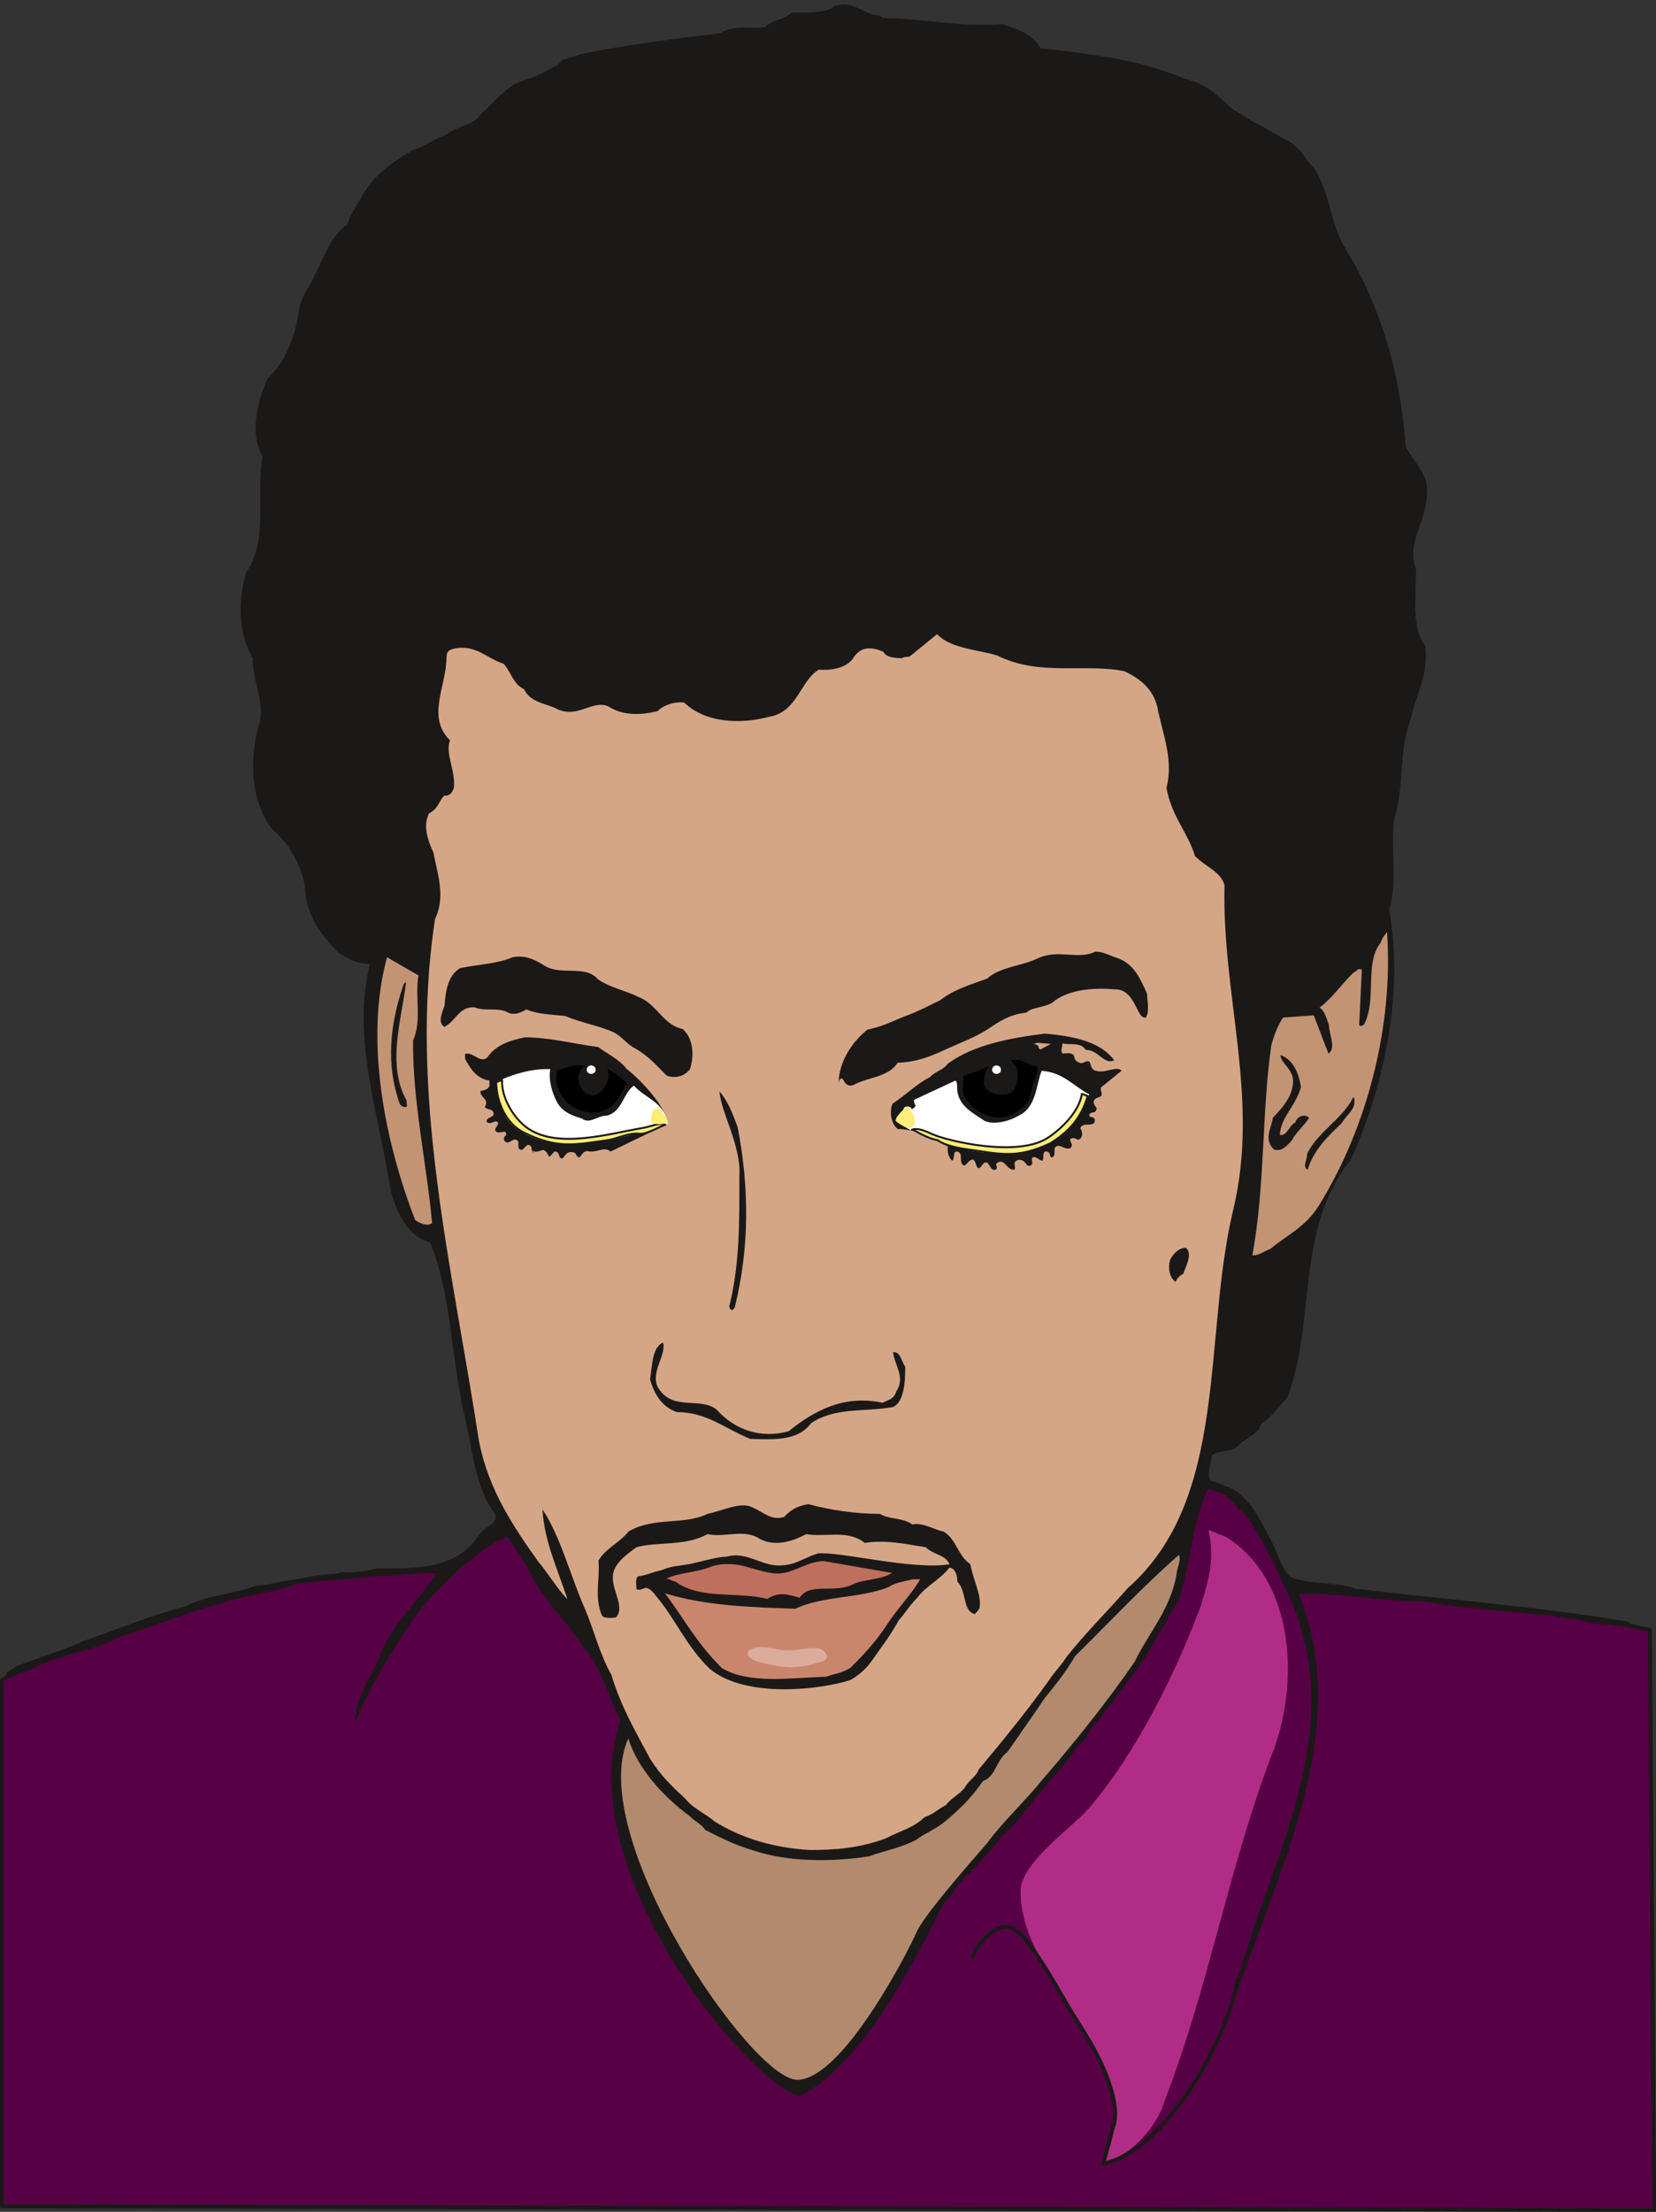<svg xmlns="http://www.w3.org/2000/svg" xml:space="preserve" width="585.978" height="782.098" fill-rule="evenodd" stroke-linejoin="round" stroke-width="28.222" preserveAspectRatio="xMidYMid" version="1.2" viewBox="0 0 15504 20693"><rect x="0" y="0" width="15504" height="20693" fill="#333333" stroke="none"/><defs class="ClipPathGroup"><clipPath id="a" clipPathUnits="userSpaceOnUse"><path d="M0 0h15504v20693H0z"/></clipPath></defs><g class="SlideGroup"><g class="Slide" clip-path="url(#a)"><g class="Page"><g class="com.sun.star.drawing.ClosedBezierShape"><path fill="none" d="M0 13877h15508v6819H0z" class="BoundingBox"/><path fill="#570046" d="M4723 14288c-94 66-513 378-559 383-375 31-867 41-1360 117-539 79-1034 251-1532 442-393 152-896 246-1254 488v4923l15470 36-41-5427c-292-61-421-96-749-132l-1173-129c-127-11-264-46-419-41-138 5-293-56-430-56-84 0-579 0-612-66-228-457-343-954-773-930l-6568 392Z"/><path fill="none" stroke="#1B1918" stroke-linejoin="miter" stroke-width="36" d="M4723 14288c-94 66-513 378-559 383-375 31-867 41-1360 117-539 79-1034 251-1532 442-393 152-896 246-1254 488v4923l15470 36-41-5427c-292-61-421-96-749-132l-1173-129c-127-11-264-46-419-41-138 5-293-56-430-56-84 0-579 0-612-66-228-457-343-954-773-930l-6568 392Z"/></g><g class="com.sun.star.drawing.ClosedBezierShape"><path fill="none" d="M56 42h15405v19574H56z" class="BoundingBox"/><path fill="#1B1918" d="M7481 19614c-495-152-2141-2131-1674-3513-109-231-175-482-328-673-63-81-119-162-175-234-86-99-165-205-236-304-122-183-198-364-323-511-172 71-282 178-424 282-180 168-361 348-494 549-137 213-261 409-373 625-56 91-81 198-130 276 0-241 161-421 242-647 124-292 369-506 519-747-433 5-852 61-1302 96-226 99-502 105-734 196-342 86-609 211-937 307-165 107-399 127-559 201-144 15-231 117-373 137-25 26-61 46-109 41 0-5-5-15-15-26 15-45 68-45 99-81 203-81 449-150 614-231 338-117 630-241 968-328 190-106 444-111 660-195 221-5 402-76 600-97 66-20 129 5 200-30 117 15 257-15 343-36 364 10 746 0 944-307 51-89 175-94 155-196-201-256-216-635-303-978-114-533-114-1077-307-1564-222-66-324-287-377-516-107-698-363-1406-188-2091-119 0-211-51-302-110-155-167-302-342-307-624-51-221-140-379-303-524-210-259-221-680-124-988 56-205-71-419-61-614-137-231-142-534-61-806 211-307 86-706 152-1079-127-236-45-508 44-729 193-188 264-409 302-676 35-129 106-200 147-307 86-160 145-358 302-462 36-127 107-193 145-282 127-208 282-302 465-414 131-36 171-92 308-140 104-86 267-91 338-203 135-120 241-267 407-313 127-35 208-94 312-144 46-71 127-56 203-97 452-91 882-145 1308-195 132-87 313-36 419-56 84-77 186-71 252-137 140-6 327 10 404-64 165-55 282 79 396 89 25 0 35 10 56 25 348 0 726 87 1117 56 143 51 282 87 359 226 492 56 932 107 1353 287 209 46 318 173 450 287 77 41 125 82 212 127 117 56 211 125 312 170 117 72 153 173 231 247 148 223 148 475 272 716 353 564 536 1194 589 1890 71 150 219 256 198 442 0 261-198 465-101 711 0 267-46 539 86 719 36 254-96 475-132 670-124 308-56 615-160 948-35 292 36 579-46 846 140 779-45 1647-363 2348-518 624-322 1541-594 2222-89 89-145 180-236 236-36 110-160 140-212 201-61 76-198 41-257 102 0 89-56 180-5 236 262 56 403 328 545 528 76 127 104 282 195 368 196 82 440 41 615 112 876 104 1697 165 2553 308 51 68 147 33 213 73l-516-56c-518-119-1097-104-1615-210-399 15-800-89-1168-67 533 1321-257 2701-652 3945 227-1189 1053-2372 667-3632-41-165-107-287-168-417-109-241-211-449-360-650-68-35-93-107-144-137-15-15-20-33-20-33-56-15-117-51-180-51-143 318-153 673-262 1021-142 236-259 465-399 666-112 127-195 271-292 378-46 89-122 135-162 216-28 86-105 102-135 170-81 127-185 219-272 333-147 157-241 323-404 460-99 134-216 256-322 363-56 33-181 246-221 267-92 160-686 1491-1354 1803Z"/></g><g class="com.sun.star.drawing.ClosedBezierShape"><path fill="none" d="M3989 5932h7648v11377H3989z" class="BoundingBox"/><path fill="#D5A686" d="M8773 5933c127 137 399 147 564 200 395 198 827 71 1190 147 163 77 287 181 317 379 61 267 138 462 77 714 50 271 200 414 266 635 104 106 237 142 277 271-25 1044 333 1999 81 3043-287 1200-35 2701-988 3537-180 206-398 422-574 645-55 89-106 130-162 216-212 297-433 564-659 836-25 71-97 101-132 173-66 73-125 93-175 160-82 40-107 81-198 111-105 104-237 130-356 196-249 96-485 112-721 112-338-21-630-107-887-265-91-78-206-124-277-215-137-125-236-226-327-369-140-261-278-498-365-790-109-190-165-426-251-625-130-292-226-673-394-922 15 293 142 559 234 841-97-99-178-241-272-350-239-338-465-671-556-1126-252-1645-662-3254-412-4890 102-211 21-424-15-620-56-124-100-251-41-368 87-41 92-119 143-165 48 5 73-26 89-71 20-155-84-323-36-447-225-219-30-516-33-778 3-61 28-68 84-83 198-31 292 94 449 144 74 77 89 191 191 237 66 137 231 137 323 193 190 78 317-92 467-31 137 89 303 84 461 46 61-61 165-92 251-81 196 190 523 205 790 134 272-43 292-335 470-442 129 10 272-20 328-117 68-99 165-99 276-50 31 55 94 55 171 61 35-21 55-6 81-21l251-205Z"/></g><g class="com.sun.star.drawing.ClosedBezierShape"><path fill="none" d="M11725 8720h1272v3026h-1272z" class="BoundingBox"/><path fill="#C39474" d="M12986 8720c61 886-190 1839-641 2563-124 198-297 272-448 399-66 26-122 71-172 61 121-655 86-1321 177-1962 31-114 64-190 110-261l288-21 137 358c76-50 5-180 5-266-26-71-36-127-87-165 117-87 206-219 318-328 36-15 42-46 77-25l-25 518c10 10 25 10 45-5 125-237 0-569 155-765 21-56 41-76 61-101Z"/></g><g class="com.sun.star.drawing.ClosedBezierShape"><path fill="none" d="M7851 8904h2899v1254H7851z" class="BoundingBox"/><path fill="#1B1918" d="M10250 8905c66-9 148 40 206 56 163 56 218 195 282 332 5 84 25 171-10 227-21 5-43-11-54-31-55-91-91-216-208-231-216-20-432-5-585 99-76 76-211 56-272 117-155 15-261 87-358 153-124 79-251 125-386 186-152 71-293 127-461 129-84 137-287 137-411 208-66 26-92-35-102-55-35-16-35 20-40 45 0-200 121-388 271-508 158-30 267-96 399-143 105-41 176-81 283-132 124-99 282-145 437-201 127-114 322-114 485-195 191-81 369 20 524-56Z"/></g><g class="com.sun.star.drawing.ClosedBezierShape"><path fill="none" d="M3533 8956h514v2504h-514z" class="BoundingBox"/><path fill="#C39474" d="m3624 8956 294 170c-36 198 35 414-51 609-5 570 127 1142 178 1706-36 38-112 5-158-26-283-731-477-1685-263-2459Z"/></g><g class="com.sun.star.drawing.ClosedBezierShape"><path fill="none" d="M4126 8950h2358v1128H4126z" class="BoundingBox"/><path fill="#1B1918" d="M4797 8956c112-20 186 10 282 66 158 119 395-5 519 140 112 77 262 107 374 163 180 66 231 262 419 302 104 89 109 258 68 377-58 76-160 87-221 56-91-94-170-180-282-246-96-47-129-118-221-161-142-61-287-82-445-148-140-15-252-15-361-61-66 36-122 61-188 21-99-41-205 0-297-41-145-10-175 127-282 183-70-36-20-142 0-198 10-140 31-283 147-352 171-35 351-40 488-101Z"/></g><g class="com.sun.star.drawing.ClosedBezierShape"><path fill="none" d="M3661 9191h151v1168h-151z" class="BoundingBox"/><path fill="#1B1918" d="M3801 9192c-41 353-182 765 5 1103 0 20 5 51 5 51-10 25-56 5-67-15-135-374-91-751 32-1114 5-20 20-29 25-25Z"/></g><g class="com.sun.star.drawing.ClosedBezierShape"><path fill="none" d="M4353 9705h1905v1135H4353z" class="BoundingBox"/><path fill="#1B1918" d="m6257 10511-539 262c-76-53-132 21-218-5-51 5-51 46-79 61-15-5-26-20-31-35-15-21-66-21-86 0-20 20-25 35-41 45-40 0-15-66-71-66l-48 51c-20-20-20-56-61-66-41 15-56 20-86 15-72-109 50 132-26-48-35-41-56 20-86 33-48 0-26-53-33-79-37-45-67 10-103 10-25 0-40-35-25-55 20-21 20-26 5-46-31 0-71 20-92-10-5-37 26-37 26-72-20-41-61 20-102-5-23-41 46-41 61-74 0-61-56-36-84-71 49-71-45-87-40-148 30-10 73-10 84-50v-49c-110-15-171-96-226-199-5-35-5-53 10-53 76-5 127 89 195 38 76-114 203-160 354-190 224 0 455 60 686 91 81 61 197 114 263 202 142 111 358 343 393 513Z"/></g><g class="com.sun.star.drawing.ClosedBezierShape"><path fill="none" d="M11876 9873h382v888h-382z" class="BoundingBox"/><path fill="#1B1918" d="M11993 9873c113 40 166 165 187 297-49 181-192 283-197 448 66 15 88-94 143-115 18-61 89-86 130-45-41 71-114 122-165 216-52 55-93 101-164 81-98-97-25-196-10-297 107-112 194-217 189-359-15-110-108-145-118-226h5Z"/></g><g class="com.sun.star.drawing.ClosedBezierShape"><path fill="none" d="M6736 10211h251v2047h-251z" class="BoundingBox"/><path fill="#1B1918" d="M6741 10216c77 91 117 200 166 332 107 560 112 1119-28 1684-5 10-21 25-21 25-20 0-40-25-25-56 95-396 89-796 89-1189 21-293-171-596-186-801l5 5Z"/></g><g class="com.sun.star.drawing.ClosedBezierShape"><path fill="none" d="M12219 10267h464v679h-464z" class="BoundingBox"/><path fill="#1B1918" d="M12678 10272c20 111-66 147-117 237-146 137-263 256-319 435-52-30 0-101-5-147 97-207 339-334 431-530l10 5Z"/></g><g class="com.sun.star.drawing.ClosedBezierShape"><path fill="none" d="M6086 12560h2390v907H6086z" class="BoundingBox"/><path fill="#1B1918" d="M6207 12560c41 116-148 307-25 452 137 184 389 57 529 178 168 186 409 272 671 201 251-201 524-343 882-267 56-30 107-35 127-106 89-131-15-243-30-367 68-10 79 89 114 135 0 142-10 338-119 379-272 46-540 0-763 150-125 173-371 152-569 147-247-101-408-251-690-251-147-56-208-173-248-304 20-132 20-302 121-347Z"/></g><g class="com.sun.star.drawing.ClosedBezierShape"><path fill="none" d="M5597 14072h3579v1734H5597z" class="BoundingBox"/><path fill="#1B1918" d="M7568 14072c200 55 439 91 670 91 90 56 202 30 303 99 110-20 216 56 292 66 125 76 130 221 252 307 25 148 107 287 86 410-15 26-30 41-45 56-117-30-72-214-163-303 0-71-25-127-74-132-86 112-218 170-302 283-71 71-112 142-173 211-81 147-171 261-252 378-51 76-132 142-201 180-266 87-973 178-1315-104-217-208-329-475-494-670-31-42-61-77-97-88-25-5-61 31-96 11 0-36-16-89 15-120 71-5 132-40 218-56 89-40 160-40 252-56 90-15 262-71 359-71 180-53 320 82 483 82 160 0 205-56 368-112 206-23 877 157 1235 101-35-91-147-86-223-160-196-30-366-71-570-40-160-127-363-51-549-82-134 72-292 117-432 46-147-101-327-10-490-46-222 117-448 66-666 122-94 69-231 165-221 292 0 125 117 283 25 367-51 5-124 5-129-25-71-165-16-331-31-509 74-120 191-160 282-272 236-140 518-56 740-165 148-31 308-116 419-61 115 51 170 124 297 91 61-66 115-101 227-121Z"/></g><g class="com.sun.star.drawing.ClosedBezierShape"><path fill="none" d="M6236 14605h2118v355H6236z" class="BoundingBox"/><path fill="#BF705C" d="m7712 14605 641 111c-111 70-277 54-388 116-171 71-385-26-479 116-107-30-193-61-302 11-282-72-626 10-862-163-36-5-51-26-86-26 137-64 266-49 441-120 225-55 349 36 542 66 186 36 303-106 493-111Z"/></g><g class="com.sun.star.drawing.ClosedBezierShape"><path fill="none" d="M6226 14774h2390v935H6226z" class="BoundingBox"/><path fill="#CA866D" d="M8549 14775h66c-86 149-213 271-317 434-97 146-211 273-339 397-87 51-142 51-226 81-338 11-722 71-974-81-236-231-358-468-533-699 393 119 806 129 1220 144 256-122 600-96 867-200 81-51 160-56 236-76Z"/></g><g class="com.sun.star.drawing.ClosedBezierShape"><path fill="none" d="M5201 9957h682v461h-682z" class="BoundingBox"/><path d="M5214 10009c-65 263 221 480 456 378 109-48 145-156 206-247-26-36-148-136-191-141h-10c63 66-41 258-132 243-118-16-166-169-82-253 30 0 55-10 87-5-16-5-32-10-47-10-114-25-119-14-287 35Z"/><path fill="none" stroke="#1B1918" stroke-linejoin="miter" stroke-width="8" d="M5214 10009c-65 263 221 480 456 378 109-48 145-156 206-247-26-36-148-136-191-141h-10c63 66-41 258-132 243-118-16-166-169-82-253 30 0 55-10 87-5-16-5-32-10-47-10-114-25-119-14-287 35Z"/></g><g class="com.sun.star.drawing.ClosedBezierShape"><path fill="none" d="M5485 9960h101v96h-101z" class="BoundingBox"/><path fill="#FFF" d="M5534 9964c27 0 47 20 47 46 0 21-20 41-47 41-25 0-45-20-45-41 0-26 20-46 45-46Z"/><path fill="none" stroke="#1B1918" stroke-linejoin="miter" stroke-width="8" d="M5534 9964c27 0 47 20 47 46 0 21-20 41-47 41-25 0-45-20-45-41 0-26 20-46 45-46Z"/></g><g class="com.sun.star.drawing.ClosedBezierShape"><path fill="none" d="M10945 11674h188v320h-188z" class="BoundingBox"/><path fill="#1B1918" d="M11104 11674c61 60 5 155-26 243-36 20-56 40-72 76-59-41-73-133-51-207 35-67 87-112 149-112Z"/></g><g class="com.sun.star.drawing.ClosedBezierShape"><path fill="none" d="M8340 9669h2163v1278H8340z" class="BoundingBox"/><path fill="#1B1918" d="M8874 10725c-20 0-226-158-470-163-73-61-73-180-48-236 134-88 226-187 350-248 56-61 127-66 168-127 246-180 595-241 908-281 221 20 513 60 650 251-102 41-147-99-267-99-51-76-147-41-218-61 0 35-20 61 0 96 25 0 86-15 107 18 10 51 25 56 60 71 46 0 46-25 84-15 16 20 16 81 61 86 87 31 193-50 242 0l-191 155c-15 21 15 56 0 82-20 15-61 15-71 51 0 51 46 51 20 87-5 25-45 5-61 35 0 39 36 11 51 44 10 91-114 15-135 86 21 25 31 91-20 107-20-11-61-31-76 0 0 20 36 45 5 76-51 28-107-51-145-5-15 23 13 89-35 94-21-15-5-56-51-56-36 0-15 56-31 86-35 0-55-45-96-30-5 15-5 30 0 51 0 15-20 40-51 20-20-41-68-66-104-36-25 16 0 51-10 77-71 20-93-112-164-61-25 15 10 35-10 61-43 20-58-36-79-61-50-21-45 40-86 50-30-15-20-66-51-81-40 0-56 46-81 56-64-20 0-117-69-132-45 0-15 61-45 86-36-30-46-81-41-134Z"/></g><g class="com.sun.star.drawing.ClosedBezierShape"><path fill="none" d="M9669 9756h171v63h-171z" class="BoundingBox"/><path fill="#D5A686" d="m9710 9756 129 10-97 52c-11 0-21-15-21-31-5-10-31-21-51-21 15 0 30-5 40-10Z"/></g><g class="com.sun.star.drawing.ClosedBezierShape"><path fill="none" d="M9279 9960h102v96h-102z" class="BoundingBox"/><path fill="#FFF" d="M9329 9964c27 0 47 20 47 46 0 21-20 41-47 41-25 0-45-20-45-41 0-26 20-46 45-46Z"/><path fill="none" stroke="#1B1918" stroke-linejoin="miter" stroke-width="8" d="M9329 9964c27 0 47 20 47 46 0 21-20 41-47 41-25 0-45-20-45-41 0-26 20-46 45-46Z"/></g><g class="com.sun.star.drawing.ClosedBezierShape"><path fill="none" d="M9007 9909h716v556h-716z" class="BoundingBox"/><path d="M9017 10059c5 25-10 132-5 160 10 76 152 235 337 240 113 5 217-66 283-159 5-10 36-109 36-124 15-66 61-138 46-204-61 0-107-46-168-56-25-4-66 0-89 0 13 15 33 45 48 56 36 66 16 148-5 204-38 104-262 68-283-31-10-50 21-178 82-178-97 15-176 71-282 92Z"/><path fill="none" stroke="#1B1918" stroke-linejoin="miter" stroke-width="8" d="M9017 10059c5 25-10 132-5 160 10 76 152 235 337 240 113 5 217-66 283-159 5-10 36-109 36-124 15-66 61-138 46-204-61 0-107-46-168-56-25-4-66 0-89 0 13 15 33 45 48 56 36 66 16 148-5 204-38 104-262 68-283-31-10-50 21-178 82-178-97 15-176 71-282 92Z"/></g><g class="com.sun.star.drawing.ClosedBezierShape"><path fill="none" d="M8390 10018h1811v778H8390z" class="BoundingBox"/><path fill="#FFF" d="M8547 10587c15 6 388 144 409 149 287 68 653 109 907-66 155-88 232-243 318-380 3-25 8-40 18-51-150-77-242-206-447-221-51 132-51 338-206 415-97 58-239 94-329 53-111-74-251-145-256-303 0-38 0-54-15-74l-389 181c0 10 0 36 15 51 0 15-15 25-35 36-11-31-72-36-77 0-20 40-82 73-68 109 33 35 119 76 155 101Z"/></g><g class="com.sun.star.drawing.ClosedBezierShape"><path fill="none" d="M4638 10002h1620v705H4638z" class="BoundingBox"/><path fill="#FFF" d="M6257 10511c-45-206-218-236-322-354-98 62-108 245-253 280-91 0-162 84-233 28-89-28-170-53-226-140-56-96-89-222-71-323-187-4-342 46-514 122 20 74 40 196 76 288 66 151 226 217 333 252 313 89 635 15 898-56 0 5 99 5 312-97Z"/></g><g class="com.sun.star.drawing.ClosedBezierShape"><path fill="none" d="M4636 10090h1635v627H4636z" class="BoundingBox"/><path fill="#FFEE7A" d="M4701 10104c-10 170 117 369 242 453 282 193 758 50 1078-5 61-8 152-54 208-28-25 0-178 94-241 83-92-15-219 51-308 61-313 46-471 77-773-71-175-84-261-298-261-473l55-20Z"/><path fill="none" stroke="#1B1918" stroke-linejoin="miter" stroke-width="18" d="M4701 10104c-10 170 117 369 242 453 282 193 758 50 1078-5 61-8 152-54 208-28-25 0-178 94-241 83-92-15-219 51-308 61-313 46-471 77-773-71-175-84-261-298-261-473l55-20Z"/></g><g class="com.sun.star.drawing.ClosedBezierShape"><path fill="none" d="M8492 10221h1705v586H8492z" class="BoundingBox"/><path fill="#FFEE7A" d="M10129 10234c-26 166-186 321-313 407-283 194-957 31-1089-31-56-25-135-63-190-40 25 0 139 81 241 97 61 46 196 77 288 87 312 45 457 86 765-56 188-118 292-243 353-444l-55-20Z"/><path fill="none" stroke="#1B1918" stroke-linejoin="miter" stroke-width="18" d="M10129 10234c-26 166-186 321-313 407-283 194-957 31-1089-31-56-25-135-63-190-40 25 0 139 81 241 97 61 46 196 77 288 87 312 45 457 86 765-56 188-118 292-243 353-444l-55-20Z"/></g><g class="com.sun.star.drawing.ClosedBezierShape"><path fill="none" d="M5815 14546h5232v4913H5815z" class="BoundingBox"/><path fill="#B28B6F" d="M7464 19458c427 0 1053-1230 1114-1375 61-147 432-574 660-835 150-204 361-399 519-595 312-363 604-726 866-1106 132-272 343-503 393-825 5-61 46-130 21-175-338 297-630 609-973 949-86 148-180 265-282 390-117 173-231 333-348 503-112 81-107 229-231 274-102 150-226 272-353 376-82 71-191 112-272 173-147 79-308 104-440 155-356 56-765 51-1072-51-196-56-318-124-463-195-40-61-96-77-142-127-267-196-493-458-579-729-408 911 1153 3193 1582 3193Z"/></g><g class="com.sun.star.drawing.ClosedBezierShape"><path fill="none" d="M7000 15410h744v189h-744z" class="BoundingBox"/><path fill="#DBAC9B" d="M7129 15555c217 56 349 61 571-12 92-31 15-118-51-123-112-5-151 20-272 20-102 0-150-30-248-30-161 0-182 107 0 145Z"/></g><g class="com.sun.star.drawing.ClosedBezierShape"><path fill="none" d="M9555 14313h2504v5915H9555z" class="BoundingBox"/><path fill="#B12C85" d="M11313 14313c66 271 0 472-71 711-236 637-610 1384-1046 1892-139 168-641 506-641 778 0 846 1113 1486 841 2368 0 33-66 99-66 165 239-31 511-338 574-574 409-1047 611-2231 1020-3281 236-640 200-1587-445-1993l-166-66Z"/></g><g class="com.sun.star.drawing.ClosedBezierShape"><path fill="none" d="M6093 10371h162v149h-162z" class="BoundingBox"/><path fill="#FFED7A" d="M6223 10434c-41-51-57-96-120-31 0 31-10 62-10 93 27 30 130 30 161 0-6-15-21-67-31-62Z"/></g><g class="com.sun.star.drawing.ClosedBezierShape"><path fill="none" d="M8385 10348h182v208h-182z" class="BoundingBox"/><path fill="#FFED7A" d="M8502 10348c-35 20-117 97-117 138 25 24 97 69 133 69l46-25c10-70-20-121-57-177-5 0-15 5-20 5l15-10Z"/></g><g fill="none" class="com.sun.star.drawing.OpenBezierShape"><path d="M9084 18007h2526v2260H9084z" class="BoundingBox"/><path stroke="#1B1918" stroke-linejoin="miter" stroke-width="36" d="M9101 18318c66-173 246-322 347-287 176 15 508 693 704 990 142 217 364 662 263 898l-85 323c610-130 1184-1216 1261-1744"/></g></g></g></g></svg>
